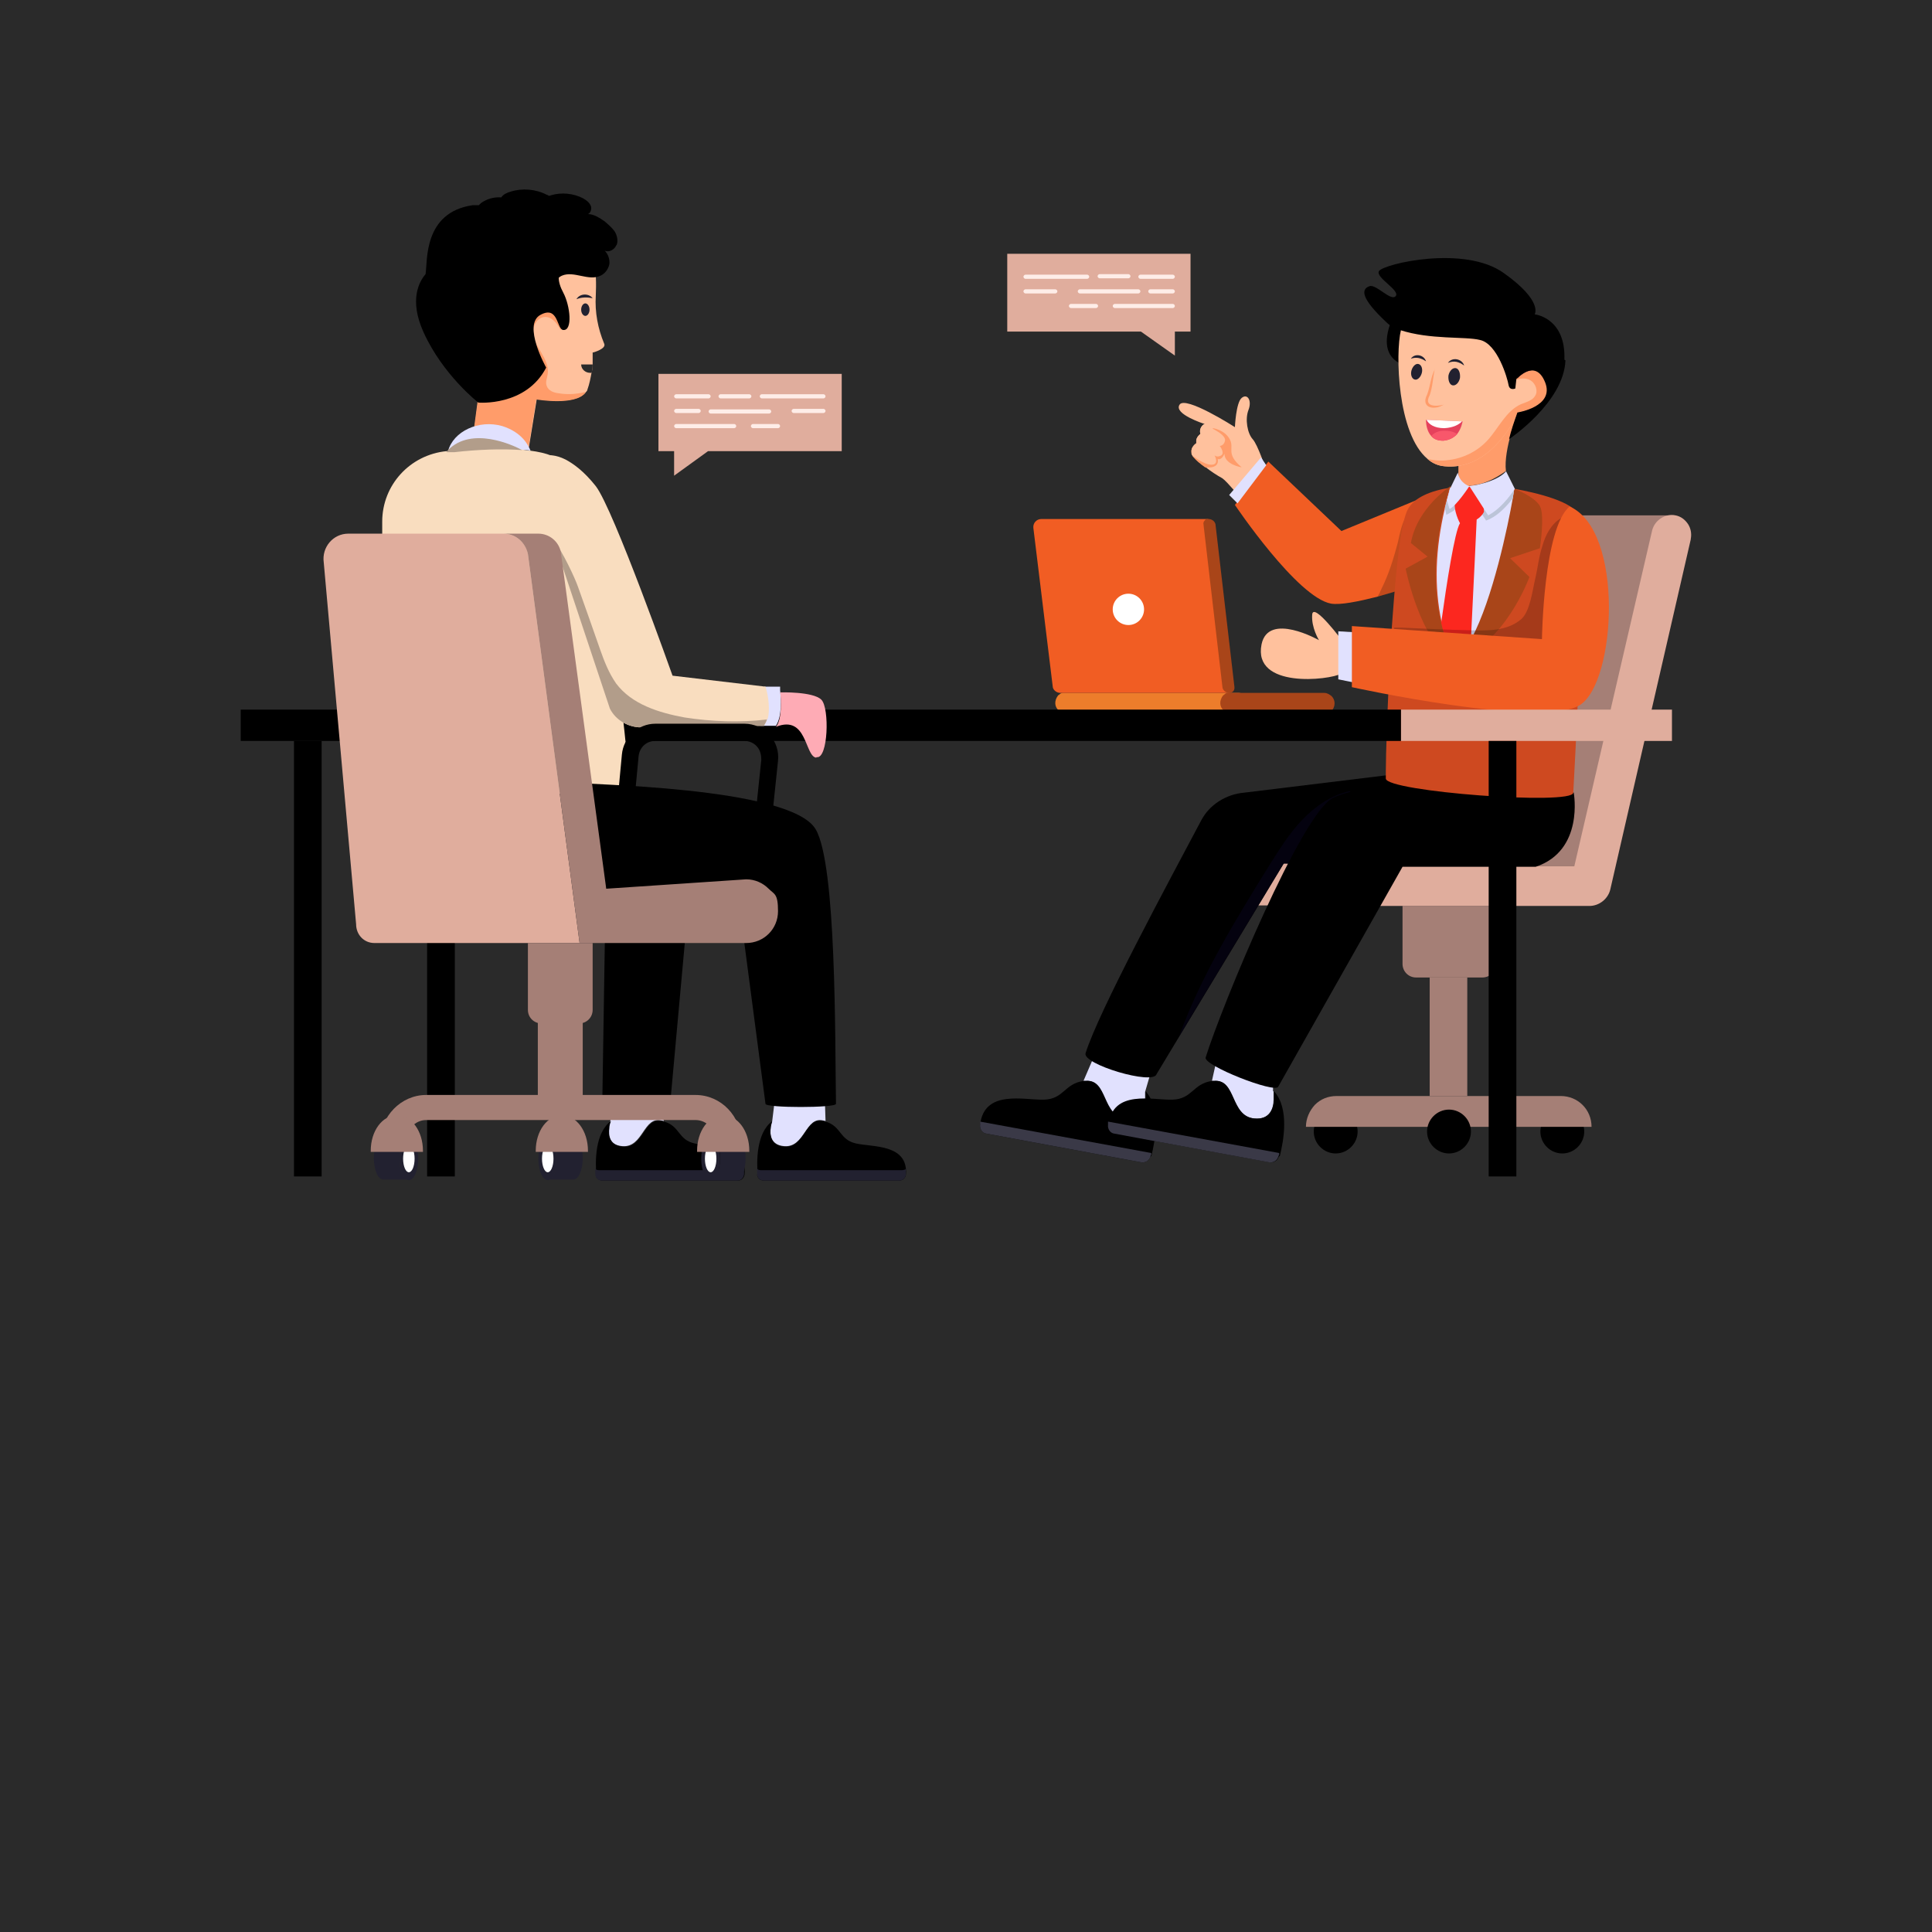 <?xml version="1.0" encoding="UTF-8"?>
<svg xmlns="http://www.w3.org/2000/svg" version="1.1" viewBox="0 0 370 370">
  <!-- Generator: Adobe Illustrator 28.7.7, SVG Export Plug-In . SVG Version: 1.2.0 Build 194)  -->
  <g>
    <g id="Layer_1">
      <rect x="-9.7" y="-9.4" width="389.5" height="389.8" fill="#2a2a2a"/>
      <g>
        <path d="M230.5,81.3s0,0,0,0c0,0,0,0,0,0-.3.2-.9.9-.6,1.8,0,0-.7.5-.8,1.2,0,.2,0,.4,0,.6,0,0-.8.5-.9,1.3h0c0,.2,0,.4,0,.6,0,.1,0,.2.2.4h0c0,.1.1.2.2.3.4.5,1.2,1.2,2.2,1.9,1,.8,2.2,1.6,3.3,2.2,1,.7,3.4,3.8,3.8,3.9,2.2-1,3.8-3,4.5-5.7,0,0-1.5-4.6-2.5-5.7s-1.5-3.8-.8-5.6c.7-1.8-.2-3.2-1.3-2.3-1.1.9-1.3,5.6-1.3,5.6,0,0-9.5-6.1-10.6-4.3-1.2,1.8,4.8,3.7,4.8,3.7Z" fill="#ffc19d"/>
        <path d="M228.2,86.9c0,.1,0,.2.2.4,0,.1.1.2.2.3.4.5,1.2,1.2,2.2,1.9h0c3,.3,2.4-1.6,2.4-1.6.8.3,1.3-1,1.3-1,0,2.1,3.3,2.6,3.3,2.6-3.2-2.7-1.3-3.6-2.3-5.4-1-1.8-3.2-2.1-3.2-2.1l-.9,1.6-2.3.7c0,.2,0,.4,0,.6,0,0-1.2.8-.9,1.9Z" fill="#ff9c6a"/>
        <path d="M228.2,86.3h0c0,.2,0,.4,0,.6l.2.4h0c.1,0,2.1,1.7,3.6,1.7,1.6,0,.6-1.8.6-1.8,0,0,.5.5,1.3,0,.7-.5-.3-1.8-.3-1.8,0,0,.8,0,1-1,.3-1.4-4.1-3.1-4.1-3.1,0,0,0,0,0,0,0,0,0,0,0,0-.3.2-.9.9-.6,1.8,0,0-.7.5-.8,1.2,0,.2,0,.4,0,.6,0,0-.8.5-.9,1.3Z" fill="#ffc19d"/>
        <path d="M274.6,110.9s-.4.1-1,.3c-1.8.6-5.9,2-9.9,3.1-3.6.9-7,1.6-8.8,1.3-6.5-1.2-18.4-18.9-18.4-18.9l6.4-8.3,14,13.3,17-7-2.4,6.8.9,2.7,1.3,4,.9,2.6Z" fill="#f15d23"/>
        <g opacity=".2">
          <path d="M273.7,111.2s0,0,0,0c-1.8.6-5.9,2-9.9,3.1.3-.5.6-1.1.8-1.6,1.4-2.8,2.3-5.8,3.1-8.8.2-.9,1-5,1.9-5,1.2,0,2.3,4.1,2.7,5,0,.1.1.3.2.4.6,1.3,1.1,2.7,1.3,4,.2,1,.2,2-.1,3Z"/>
        </g>
        <g>
          <path d="M257.2,122.9s-5.7-7.7-5.9-5.2,1.3,4.9,1.3,4.9c0,0-9.7-5.5-11,.8-1.7,8.5,12.9,6.9,15.3,5.6" fill="#ffc19d"/>
          <g>
            <path d="M215.5,214.2c-4.7-.5-3.4-7.5-7.6-7.2-.1,0-.3,0-.4,0l3.1-7.2,10.1,4.5-1.4,4.8h0s0,1.6,0,1.6c0,1.6-.8,3.9-3.8,3.6Z" fill="#e1e1fe"/>
            <path d="M220.3,221.5c-.2.8-1,1.2-1.7,1.1l-29.7-5.5c-.8-.1-1.3-.9-1.2-1.7.8-6.8,8.4-4.7,12.2-4.8,3.9-.1,3.9-3.1,7.7-3.6.1,0,.3,0,.4,0,4.2-.3,3,6.7,7.6,7.2,3,.3,3.7-1.9,3.8-3.6,0-.8,0-1.5,0-1.6h0c3,3.3,1.8,9.6,1.1,12.4Z"/>
            <path d="M220.5,220.9c0,.2-.1.4-.2.6-.2.8-1,1.2-1.7,1.1l-29.7-5.5c-.8-.1-1.3-.9-1.2-1.7,0-.2,0-.4,0-.6l32.7,6Z" fill="#3a3947"/>
          </g>
          <g>
            <path d="M269.1,56.6s-8.1,11.1.3,13.5c8.3,2.4,12.8-4.7,12.8-4.7,0,0-2.8-9.1-3.2-9.2"/>
            <g>
              <path d="M285.1,63.8s2.9,10.9,6.5,10.6,3.1-7.6,3.1-7.6l-3.6-1.5-4.4-1.5h-1.6Z" fill="#6c3131"/>
              <g>
                <path d="M260,216.7c0,2.3-1.9,4.2-4.2,4.2s-4.2-1.9-4.2-4.2,1.9-4.2,4.2-4.2c2.3,0,4.2,1.9,4.2,4.2Z"/>
                <path d="M286.5,173.5v11.1c0,1.5-1.2,2.6-2.6,2.6h-12.7c-1.5,0-2.6-1.2-2.6-2.6v-11.1h18Z" fill="#a57f76"/>
                <rect x="273.8" y="187.2" width="7.2" height="22.7" fill="#a57f76"/>
                <path d="M303.4,216.7c0,2.3-1.9,4.2-4.2,4.2s-4.2-1.9-4.2-4.2,1.9-4.2,4.2-4.2c2.3,0,4.2,1.9,4.2,4.2Z"/>
                <path d="M304.8,215.8h-54.7c0-1.6.7-3.1,1.7-4.2,1.1-1.1,2.5-1.7,4.2-1.7h42.9c3.3,0,5.9,2.6,5.9,5.9Z" fill="#a57f76"/>
                <path d="M281.7,216.7c0,2.3-1.9,4.2-4.2,4.2s-4.2-1.9-4.2-4.2,1.9-4.2,4.2-4.2c2.3,0,4.2,1.9,4.2,4.2Z"/>
                <path d="M234.2,165.3h23.3c1.5,0,2.7,1.2,2.7,2.7v2.7c0,1.5-1.2,2.7-2.7,2.7h-23.3c-1.5,0-2.7-1.2-2.7-2.7v-2.7c0-1.5,1.2-2.7,2.7-2.7Z" fill="#e0ad9d"/>
                <polygon points="320.6 98.7 288.1 98.7 288.4 165.9 304.7 165.9 320.6 98.7" fill="#a57f76"/>
                <path d="M323.8,103.3l-15.4,67c-.4,1.8-2.1,3.2-4,3.2h-46.5c-2.1,0-3.8-1.7-3.8-3.8s.4-2,1.1-2.7c.7-.7,1.6-1.1,2.7-1.1h43.6l14.9-64.3c.5-2,2.5-3.3,4.5-2.9,1,.2,1.8.8,2.4,1.7.5.8.7,1.8.5,2.8Z" fill="#e0ad9d"/>
                <path d="M278.9,165.9l-20.7-.4-12.3-.2-20,33.1-4.4,7.3c-.6,2.2-14.3-1.9-13.6-4,2.5-8,15.9-32.8,22.1-44.5,1.6-3.1,4.8-5.1,8.3-5.4l37.7-4.6,10.3,4.6s2,11-7.3,14.1Z"/>
                <path d="M258.1,165.6l-12.3-.2-20,33.1c4.2-11.6,10.8-22.3,17.3-32.8,1.9-3,3.8-6.1,6.3-8.7,2.5-2.6,5.5-4.7,9.1-5.5l1.4,2c.9,4.1-.1,8.2-1.6,12.1Z" fill="#04020f"/>
                <g>
                  <path d="M240.1,214.2c-4.7-.5-3.4-7.5-7.6-7.2-.1,0-.3,0-.4,0l1.6-7.2,10.1,6.3v2.9c.1,0,.1,0,.1,0v1.6c0,1.6-.7,3.9-3.7,3.6Z" fill="#e1e1fe"/>
                  <path d="M244.9,221.5c-.2.8-1,1.2-1.7,1.1l-29.7-5.5c-.8-.1-1.3-.9-1.2-1.7.8-6.8,8.4-4.7,12.2-4.8,3.9-.1,3.9-3.1,7.7-3.6.1,0,.3,0,.4,0,4.2-.3,3,6.7,7.6,7.2,3,.3,3.7-1.9,3.8-3.6,0-.8,0-1.5,0-1.6h0c3,3.3,1.8,9.6,1.1,12.4Z"/>
                  <path d="M245,220.9c0,.2-.1.4-.2.6-.2.8-1,1.2-1.7,1.1l-29.7-5.5c-.8-.1-1.3-.9-1.2-1.7,0-.2,0-.4,0-.6l32.7,6Z" fill="#3a3947"/>
                </g>
                <path d="M301.4,151.8l-9.9-2.6s-28.5-.2-36.2,3.6c-6,2.9-21.2,39.5-24.4,49.7-.6,1.5,13.4,7,13.9,5.6l23.8-42.1h25.5c9.3-3.1,7.3-14.1,7.3-14.1Z"/>
                <path d="M302.6,123.8c-.5,13.8-1.3,28-1.3,28,0,2.5-35.9-.2-35.9-2.7,0,0,0-.5,0-1.3,0-3.3.3-12.2.8-21.8.1-2.6.3-5.3.5-7.9.7-9.6,1.6-18.4,3-20.7,1.2-2.1,4.2-3.4,8-4,3.8-.7,8.4-.6,12.3.2,4.4.8,11.4,2.5,12.3,5.1.9,2.4.8,13.6.4,25.1Z" fill="#ce4920"/>
                <path d="M294.9,105c0,0-5.7,1.9-5.7,1.9l3.7,3.6s-4.7,13.1-14.4,16c7-5.2,11.5-32.9,11.5-32.9,0,0,3.9,1.5,4.9,3.3,1,1.8,0,8.1,0,8.1Z" fill="#a94519"/>
                <path d="M290,93.6s-.1.7-.3,1.9c-.9,5.1-3.8,19.2-7.9,26.8-1,1.9-2.1,3.3-3.3,4.2-1.1-2.4-1.9-4.8-2.4-7.3-1.5-6.9-1.2-14.1.6-21.8.3-1.3.7-2.6,1-3.9,0,0,.1,0,.2,0,.7-.1,1.4-.2,2.1-.3t0,0c.4,0,.9,0,1.3,0,2.9-.2,5.9,0,8.7.6Z" fill="#e1e1fe"/>
                <path d="M290,93.6s-.1.7-.3,1.9c-1,1.2-2.5,3-4.4,3.9l-.7.3-3.3-5.2c-.9,1.2-2.3,3.1-3.4,3.6l-.9.5-.3-1.3c.3-1.3.7-2.6,1-3.9,0,0,.1,0,.2,0,3.8-.6,8.3-.5,12.1.2Z" fill="#bcc4d8"/>
                <path d="M284.2,98s-.3.8-1.4,1.5c0,0-.6,13.1-1.1,22.9-1,1.9-2.1,3.3-3.3,4.2-1.1-2.4-1.9-4.8-2.4-7.3,1.1-7.9,2.6-17.5,3.6-19.1,0,0-1.4-2.5-.9-4.5.3-1.2.9-2,1.3-2.4t0,0c.3-.2.4-.3.4-.3l.9.2,1.1.3,1.6,1.6.2,3Z" fill="#fc271f"/>
                <path d="M278.5,126.5c-6.5-3.4-9.3-17.6-9.3-17.6l4.2-2.3-3.2-2.6c1.2-6.8,7.6-10.9,7.6-10.9v.3c0,0-.1,0-.2,0-3.6,12.1-3.7,23,.8,33Z" fill="#a94519"/>
                <path d="M290.7,79s-2.8,7.1-2.3,11.2c-2.1,1.5-4.4,2.7-7,2.8l-2.1,2.2v-8.5l11.4-7.7Z" fill="#ff9c6a"/>
                <path d="M290.7,79s-.5,1.1-1.4,2.6c-2,3.2-6.2,8.3-12.6,7.7-1.3-.1-2.4-.6-3.3-1.4-5.8-4.8-6.2-20.2-5.1-24.7.1-.5.5-1.1.7-1.3,1.8-2.2,9.9-3.6,9.9-3.6l10.7,2.1.8,9.8.2,2.4s3.6-4.1,5.5.6c1.9,4.7-5.3,5.8-5.3,5.8Z" fill="#ffc19d"/>
                <path d="M290.7,79s-.5,1.1-1.4,2.6c-2,3.2-6.2,8.3-12.6,7.7-1.3-.1-2.4-.6-3.3-1.4,1.3.3,2.7.4,4,.2,2.8-.3,5.6-1.7,7.5-3.8,2.1-2.3,3.5-5.6,6.4-6.9,1-.4,2.2-.7,2.7-1.6.6-.9.1-2.3-.8-2.9-.9-.6-2.2-.5-3.2,0v-2.4c.1-.1.2-.2.3-.3l.2,2.4s3.6-4.1,5.5.6c1.9,4.7-5.3,5.8-5.3,5.8Z" fill="#ff9c6a"/>
                <path d="M299.8,69c-.3,8.1-10.8,15.1-10.8,15.1.4-1.7,1-3.4,1.6-5.1,0,0,7.2-1.1,5.3-5.8-1.9-4.7-5.5-.6-5.5-.6l-.2,1.8s-1.1.5-1.3-.7c-.2-1.2-2.1-7.9-5.5-8.6-2.8-.7-9.5,0-15.3-1.9-1-.3-1.9-.8-2.6-1.5-4.7-4.4-5-6.3-3.2-6.9,1.3-.4,4.1,3,5,1.9.9-1.1-4-3.6-3.2-4.8,1-1.4,16.4-5,23.9.4,7.6,5.4,5.9,7.9,5.9,7.9,0,0,6,.6,5.7,8.7Z"/>
                <path d="M288.4,90.2l1.7,3.4s-2.2,3.6-5.1,5.1l-3.6-5.6s5-.6,7-2.8Z" fill="#e1e1fe"/>
                <path d="M281.4,93.1s-2.4,3.7-3.8,4.4l-.5-1.7.6-2.2,1.5-3.1s.1,1.7,2.1,2.6Z" fill="#e1e1fe"/>
                <g>
                  <path d="M279.6,72.4c-.2.9-.8,1.5-1.4,1.4-.6-.1-.9-1-.8-1.9.2-.9.8-1.5,1.4-1.4.6.1.9,1,.8,1.9Z" fill="#222130"/>
                  <path d="M277.3,69.5c.8-1.2,2.7-.8,3.1.5-1-.7-1.9-1-3.1-.5h0Z" fill="#222130"/>
                  <path d="M272.3,71.4c-.2.8-.8,1.4-1.3,1.3-.6-.1-.9-.9-.7-1.7.2-.8.8-1.4,1.3-1.3.6.1.9.9.7,1.7Z" fill="#222130"/>
                  <path d="M270.2,68.7c.7-1.1,2.5-.8,2.9.5-.9-.6-1.8-.9-2.9-.5h0Z" fill="#222130"/>
                  <path d="M274.8,70.6c-.4,1.7-.4,3.4-1,5.1-1.2,2.2,1.2,2.2,2.7,1.8-.4.2-.8.4-1.2.5-1.9.4-2.9-.7-2-2.4.6-1.6.7-3.4,1.5-4.9h0Z" fill="#ff9c6a"/>
                  <path d="M280.1,80.7s-.2,1.4-1.1,2.5c-.6.6-1.4,1.1-2.6,1.2-1.1,0-1.8-.3-2.3-.9-1.1-1.2-1-3.1-1-3.1l7.1.3Z" fill="#e5415c"/>
                  <path d="M280,80.7c-.6.6-1.6,1.2-3.4,1.3-2,0-3-.8-3.4-1.6l6.8.3Z" fill="#fff"/>
                  <path d="M279,83.2c-.6.6-1.4,1.1-2.6,1.2-1.1,0-1.8-.3-2.3-.9.4-.5,1.3-1.1,2.8-1,1.1,0,1.8.4,2.2.6Z" fill="#f8576b"/>
                </g>
              </g>
            </g>
          </g>
          <g>
            <path d="M202.7,133.1c-.9,1.1-.7,2.3,0,2.9.4.3.8.6,1.4.6h33.6c.2,0,.6-.1.8-.3,1-1.1.8-2.3.1-3-.4-.3-.8-.6-1.4-.6h-33.6c-.3,0-.6.1-.8.4Z" fill="#ed7d2b"/>
            <path d="M197.9,101.1l3.7,30.3c0,.7.7,1.3,1.5,1.3h32.4l-4.1-33.3h-32c-.9,0-1.6.8-1.5,1.7Z" fill="#f15d23"/>
            <path d="M230.5,100.6l3.6,30.9c0,.6.6,1.2,1.3,1.2s1.1-.5,1-1.2l-3.6-30.9c0-.6-.6-1.2-1.3-1.2s-.6.1-.8.3c-.2.2-.3.5-.2.8Z" fill="#a94519"/>
            <path d="M234.3,133.1c-.9,1.1-.7,2.3,0,2.9.4.3.8.6,1.4.6h18.4c.2,0,.6-.1.8-.3,1-1.1.8-2.3.1-3-.4-.3-.8-.6-1.4-.6h-18.4c-.3,0-.6.1-.8.4Z" fill="#a94519"/>
            <circle cx="216.1" cy="116.7" r="3" fill="#fff"/>
          </g>
          <g opacity=".2">
            <path d="M299.1,119c-.4,1.9-1.2,3.8-2.7,5.1-1.4,1.1-3.1,1.7-4.8,2.1-3.6,1-7.1,2.1-10.8,2.6-3.7.5-7.5.4-11-.8-1.3-.4-2.5-1-3.6-1.9.1-2.6.6-3.3.8-5.9.5,0,1,0,1.5,0,4.3.2,8.5.4,12.8.5,3.5.1,7.3.2,10-2.1,1.7-1.4,2.2-5.6,2.7-7.7.5-2.1.7-4.3,1.4-6.4.6-2.1,1.7-4.2,3.6-5.3v1.6c.2,4.1.3,8.2.4,12.3,0,2,.1,3.9-.3,5.9Z"/>
          </g>
          <path d="M259.7,121.1c-.2,0-3.4-.2-3.4-.2v9.2l4.9,1" fill="#e1e1fe"/>
          <path d="M302.6,135c-7.2,4.6-43.7-3.4-43.7-3.4v-11.7c0,0,36.4,2.5,36.4,2.5,0,0,.3-21.3,5.3-25.4,10.5,4.6,8.9,33.6,2,38Z" fill="#f15d23"/>
        </g>
        <polygon points="242.5 89.1 237 96.4 235.4 94.8 241.5 87.6 242.5 89.1" fill="#e1e1fe"/>
        <g>
          <rect x="81.8" y="135.9" width="5.3" height="89.4"/>
          <rect x="56.3" y="141.9" width="5.3" height="83.4"/>
          <g>
            <rect x="268.3" y="135.9" width="51.9" height="6" fill="#e0ad9d"/>
            <rect x="46.1" y="135.9" width="222.2" height="6"/>
            <g>
              <g display="none">
                <rect x="310.5" y="141.9" width="5.3" height="83.4"/>
              </g>
              <rect x="285.1" y="141.9" width="5.3" height="83.4"/>
            </g>
          </g>
        </g>
        <g>
          <polygon points="192.9 48.6 192.9 63.5 218.5 63.5 225 68.1 225 63.5 228 63.5 228 48.6 192.9 48.6" fill="#e0ad9d"/>
          <g>
            <path d="M213.1,58.6c0,.2.2.4.4.4h11.1c.2,0,.4-.2.4-.4s-.2-.4-.4-.4h-11.1c-.2,0-.4.2-.4.4Z" fill="#feede8"/>
            <path d="M216.1,53.3c.2,0,.4-.2.4-.4s-.2-.4-.4-.4h-5.5c-.2,0-.4.2-.4.4s.2.4.4.4h5.5Z" fill="#feede8"/>
            <path d="M225,55.8c0-.2-.2-.4-.4-.4h-4.3c-.2,0-.4.2-.4.4s.2.4.4.4h4.3c.2,0,.4-.2.4-.4Z" fill="#feede8"/>
            <path d="M225,53c0-.2-.2-.4-.4-.4h-6.2c-.2,0-.4.2-.4.4s.2.4.4.4h6.2c.2,0,.4-.2.4-.4Z" fill="#feede8"/>
            <path d="M218,55.4h-11.2c-.2,0-.4.2-.4.4s.2.4.4.4h11.2c.2,0,.4-.2.4-.4,0-.2-.2-.4-.4-.4Z" fill="#feede8"/>
            <path d="M196,53c0,.2.2.4.4.4h11.8c.2,0,.4-.2.4-.4s-.2-.4-.4-.4h-11.8c-.2,0-.4.2-.4.4Z" fill="#feede8"/>
            <path d="M204.7,58.6c0,.2.2.4.4.4h4.8c.2,0,.4-.2.4-.4s-.2-.4-.4-.4h-4.8c-.2,0-.4.2-.4.4Z" fill="#feede8"/>
            <path d="M196,55.8c0,.2.2.4.4.4h5.7c.2,0,.4-.2.4-.4s-.2-.4-.4-.4h-5.7c-.2,0-.4.2-.4.4Z" fill="#feede8"/>
          </g>
        </g>
        <g>
          <polygon points="161.2 71.6 161.2 86.4 135.6 86.4 129.1 91.1 129.1 86.4 126.1 86.4 126.1 71.6 161.2 71.6" fill="#e0ad9d"/>
          <g>
            <path d="M141,81.6c0,.2-.2.4-.4.4h-11.1c-.2,0-.4-.2-.4-.4s.2-.4.4-.4h11.1c.2,0,.4.2.4.4Z" fill="#feede8"/>
            <path d="M138,76.3c-.2,0-.4-.2-.4-.4s.2-.4.4-.4h5.5c.2,0,.4.2.4.4s-.2.4-.4.4h-5.5Z" fill="#feede8"/>
            <path d="M129.1,78.7c0-.2.2-.4.4-.4h4.3c.2,0,.4.2.4.4s-.2.4-.4.4h-4.3c-.2,0-.4-.2-.4-.4Z" fill="#feede8"/>
            <path d="M129.1,75.9c0-.2.2-.4.4-.4h6.2c.2,0,.4.2.4.4s-.2.4-.4.4h-6.2c-.2,0-.4-.2-.4-.4Z" fill="#feede8"/>
            <path d="M136.1,78.4h11.2c.2,0,.4.2.4.4s-.2.4-.4.4h-11.2c-.2,0-.4-.2-.4-.4s.2-.4.4-.4Z" fill="#feede8"/>
            <path d="M158.1,75.9c0,.2-.2.4-.4.4h-11.8c-.2,0-.4-.2-.4-.4s.2-.4.4-.4h11.8c.2,0,.4.2.4.4Z" fill="#feede8"/>
            <path d="M149.4,81.6c0,.2-.2.4-.4.4h-4.8c-.2,0-.4-.2-.4-.4s.2-.4.4-.4h4.8c.2,0,.4.2.4.4Z" fill="#feede8"/>
            <path d="M158.1,78.7c0,.2-.2.4-.4.4h-5.7c-.2,0-.4-.2-.4-.4s.2-.4.4-.4h5.7c.2,0,.4.2.4.4Z" fill="#feede8"/>
          </g>
        </g>
        <g>
          <g>
            <path d="M119.2,219.5c4,.3,4-5.8,7.5-4.9.1,0,.2,0,.4.1l-.2-6.3-9.5,2.1-.5,4.1h0s-.3,1.3-.3,1.3c-.2,1.4,0,3.4,2.6,3.6Z" fill="#e1e1fe"/>
            <path d="M114.1,224.9c0,.7.6,1.2,1.3,1.2h25.9c.7,0,1.2-.5,1.3-1.2.4-5.8-6.3-5.2-9.5-5.9-3.3-.7-2.8-3.3-5.9-4.2-.1,0-.2,0-.4-.1-3.5-.9-3.5,5.2-7.5,4.9-2.6-.2-2.8-2.2-2.6-3.6,0-.7.3-1.2.3-1.3h0c-3.1,2.3-3,7.8-2.8,10.3Z"/>
            <path d="M114,223.8c0,.4,0,.8,0,1.1,0,.7.6,1.2,1.3,1.2h25.9c.7,0,1.2-.5,1.3-1.2,0-.4,0-.7,0-1-.2.1-.5.2-.7.2h-27c-.3,0-.6,0-.8-.3Z" fill="#222130"/>
          </g>
          <g>
            <path d="M150.2,219.5c4,.3,4-5.8,7.5-4.9.1,0,.2,0,.4.1l-.2-6.3-9.5,2.1-.5,4.1h0s-.3,1.3-.3,1.3c-.2,1.4,0,3.4,2.6,3.6Z" fill="#e1e1fe"/>
            <path d="M145,224.9c0,.7.6,1.2,1.3,1.2h25.9c.7,0,1.2-.5,1.3-1.2.4-5.8-6.3-5.2-9.5-5.9-3.3-.7-2.8-3.3-5.9-4.2-.1,0-.2,0-.4-.1-3.5-.9-3.5,5.2-7.5,4.9-2.6-.2-2.8-2.2-2.6-3.6,0-.7.3-1.2.3-1.3h0c-3.1,2.3-3,7.8-2.8,10.3Z"/>
            <path d="M145,223.8c0,.4,0,.8,0,1.1,0,.7.6,1.2,1.3,1.2h25.9c.7,0,1.2-.5,1.3-1.2,0-.4,0-.7,0-1-.2.1-.5.2-.7.2h-27c-.3,0-.6,0-.8-.3Z" fill="#222130"/>
          </g>
          <path d="M113.5,67.5s0,.9,0,2.2c0,.5,0,1-.2,1.6-.2,1.1-.4,2.2-.8,3.3,0,.2-.2.4-.3.5-1.9,2.6-9.4,1.3-9.4,1.3l-1.5,9.2-10.5-3.1.8-6,1.8-13.5,1-7.2s11.3-11.3,16.4-10.1c3.2.7,3.5,6.6,3.3,10.9-.2,3.2.4,6.3,1.6,9.2,0,0,0,0,0,0,.5,1-2.1,1.7-2.1,1.7Z" fill="#ffc19d"/>
          <g>
            <path d="M111.3,59.3c0,.7.4,1.2.8,1.2s.8-.5.8-1.2-.4-1.2-.8-1.2-.8.5-.8,1.2Z" fill="#222130"/>
            <path d="M113.5,57.1c-1.1-.2-2.1-.2-3.1.2.6-1.1,2.3-1.2,3.1-.2h0Z" fill="#222130"/>
          </g>
          <path d="M113.5,69.8c0,.5,0,1-.2,1.6,0,0-.2,0-.3,0-.9,0-1.7-.7-1.7-1.6h2.3Z" fill="#2a2a2a"/>
          <path d="M112.1,75.2c-1.9,2.6-9.4,1.3-9.4,1.3l-1.5,9.2-10.5-3.1.8-6,1.8-13.5c1.8-1.1,3.7-2.1,5.6-3,.8-.4,1.7-.8,2.5-1,2.5-.6,5.4.9,6.4,3.3l-.4.8c-.7-1.2-1.6-2.5-3-2.5-1.4,0-2.4,1.6-2.3,3,0,1.4.9,2.7,1.6,3.9.7,1.2,1.4,2.6,1.2,4-.1.8-.5,1.5-.2,2.3.3.9,1.3,1.3,2.2,1.4,1.7.3,3.4.2,5.1-.2Z" fill="#ff9c6a"/>
          <path d="M118,47c-.3.8-1.4,1.4-2.2,1,.7.7,1,1.7.9,2.6-.2.9-.8,1.8-1.7,2.2-2.3,1.1-5.1-1-7.4,0-.2.1-.4.2-.6.4,0,.8.3,1.8.9,2.9,1.3,2.5,1.8,7.2,0,7.1-1.3,0-.9-4.8-4.4-2.9-3.5,1.9,1.1,10.1,1.1,10.1-3.9,7.5-13,6.7-13,6.7,0,0-6.8-5.3-10.5-13.5-2.8-6.2-.8-9.7.4-11.1.4-2.4-.5-11.8,9-13.2.4,0,.8,0,1.2,0,.1-.1.3-.3.4-.4,1.1-.8,2.5-1.2,3.9-1.1,0,0,0,0,0,0,0,0,0,0,0,0,.4-.6,1.1-.9,1.8-1.1,2.2-.7,4.8-.5,6.9.6.1,0,.3.1.4.2.1,0,.2,0,.4-.1,2-.6,4.3-.4,6.2.6.7.4,1.3.9,1.5,1.6.1.5-.1,1.2-.6,1.4,1.1,0,2.2.7,3.2,1.4.7.6,1.4,1.2,1.9,1.9.5.8.7,1.8.4,2.6Z"/>
          <path d="M107.1,55.2c0,0,0-.2-.1-.3" fill="none"/>
          <polygon points="115.3 214.1 116 169.8 132.1 170.1 128.1 214.1 115.3 214.1"/>
          <ellipse cx="78.3" cy="221.9" rx="1.8" ry="4.1" fill="#222130"/>
          <ellipse cx="78.3" cy="221.9" rx="1.1" ry="2.6" fill="#fff"/>
          <path d="M73.4,217.7c-1,0-1.8,1.8-1.8,4.1s.8,4.1,1.8,4.1h4.9c-1,0-1.8-1.8-1.8-4.1s.8-4.1,1.8-4.1h-4.9Z" fill="#222130"/>
          <ellipse cx="104.9" cy="221.9" rx="1.8" ry="4.1" fill="#222130"/>
          <ellipse cx="104.9" cy="221.9" rx="1.1" ry="2.6" fill="#fff"/>
          <path d="M109.8,217.7c1,0,1.8,1.8,1.8,4.1s-.8,4.1-1.8,4.1h-4.9c1,0,1.8-1.8,1.8-4.1s-.8-4.1-1.8-4.1h4.9Z" fill="#222130"/>
          <ellipse cx="136.1" cy="221.9" rx="1.8" ry="4.1" fill="#222130"/>
          <ellipse cx="136.1" cy="221.9" rx="1.1" ry="2.6" fill="#fff"/>
          <path d="M141,217.7c1,0,1.8,1.8,1.8,4.1s-.8,4.1-1.8,4.1h-4.9c1,0,1.8-1.8,1.8-4.1s-.8-4.1-1.8-4.1h4.9Z" fill="#222130"/>
          <path d="M145.3,134l.4,5h2.9c1.2-1.8,1-5.3.8-6.8,0-.4,0-.7,0-.7h-3s-1,2.4-1,2.4Z" fill="#e1e1fe"/>
          <path d="M146.9,137.7c-.1.4-.3.8-.6,1.3l-23.5.3c-2.5,0-4.9-1.4-6-3.6l-12.2-36.2.4-12.3s1.3-.2,3.3.8c1.5.8,3.5,2.2,5.8,5.1,3.4,4.4,14.7,36.3,14.7,36.3l17.8,2.1c.6,1.8.9,4.7.4,6.2Z" fill="#f9ddbf"/>
          <path d="M85.8,86.7c.4,0,.9,0,1.3-.1,4.4-.4,9.1-.7,13-.4.5,0,1,0,1.5.1-.4-1-1.6-3.5-5.4-4.7-4.5-1.3-9.4,1-10.4,4.8,0,0,0,0,0,.1,0,0,0,0,0,.1Z" fill="#e1e1fe"/>
          <path d="M73.2,100.1v26.1l29.8,25.8h17.7s-3.6-49.6-12.5-62.9c-1-1.5-3.5-2.4-6.7-2.8-.5,0-1-.1-1.5-.2-3.9-.3-8.6-.1-13,.2-.5,0-.9,0-1.3.1,0,0-.1,0-.2,0-7,.7-12.3,6.5-12.3,13.5Z" fill="#f9ddbf"/>
          <path d="M146.9,137.7c-.1.4-.3.8-.6,1.3l-23.5.3c-2.5,0-4.9-1.4-6-3.6l-10.7-32.1c1.6,1.9,4.1,7.3,4.6,8.8,1.4,3.9,2.8,7.9,4.2,11.9.8,2.3,1.7,4.6,3.1,6.6,3,4,8.2,5.6,13.1,6.5,5.2.8,10.5,1,15.7.4Z" fill="#b29d8a"/>
          <g>
            <path d="M110.8,149.9c-.3.4,40.5.6,45.4,8.9,4,6.7,3.7,40.1,3.9,52.6,0,.8-13.5.8-13.5,0l-4.8-36.5s-32.2-3-32-3.6c.2-.7,1-21.4,1-21.4Z"/>
            <g>
              <path d="M146.4,170.6l-3.2-.3,2.6-24.8c0-.9-.2-1.8-.8-2.5s-1.5-1.1-2.4-1.1h-17.1c-1.7,0-3,1.2-3.2,2.9l-2.4,25.6-3.2-.3,2.4-25.6c.3-3.3,3.1-5.9,6.4-5.9h17.1c1.8,0,3.6.8,4.8,2.1,1.2,1.4,1.8,3.2,1.6,5l-2.6,24.8Z"/>
              <g>
                <path d="M62,107.7l6.2,69.3c0,2,1.5,3.6,3.5,3.6h39.3l-9.9-74.5c-.4-2.2-2.4-3.9-4.7-3.9h-29.7c-2.9,0-5.1,2.6-4.7,5.5Z" fill="#e0ad9d"/>
                <path d="M96.4,102.2c2.3,0,4.2,1.6,4.7,3.9l9.9,74.5h31.9c3.4,0,6.1-2.7,6.1-6.1s-.7-3.2-1.8-4.3c-1.1-1.1-2.6-1.8-4.3-1.8l-26.8,1.8-8.7-64.5c-.4-2-2.2-3.5-4.3-3.5h-6.7Z" fill="#a57f76"/>
              </g>
            </g>
            <path d="M101.1,180.6v12.8c0,1.5,1.2,2.6,2.6,2.6h7.2c1.5,0,2.6-1.2,2.6-2.6v-12.8h-12.5Z" fill="#a57f76"/>
            <rect x="103" y="191.9" width="8.6" height="18.6" fill="#a57f76"/>
            <path d="M72.8,218.8h4.9c0-2.4,1.8-4.3,3.9-4.3h51.6c2.2,0,3.9,1.9,3.9,4.3h4.9c0-5-3.9-9.1-8.8-9.1h-51.6c-4.8,0-8.8,4.1-8.8,9.1Z" fill="#a57f76"/>
            <path d="M102.6,220.6c0,0,0-.1,0-.2,0-3.8,2.2-6.8,5-6.8s5,3,5,6.8,0,.1,0,.2h-9.9Z" fill="#a57f76"/>
            <path d="M81,220.6c0,0,0-.1,0-.2,0-3.8-2.2-6.8-5-6.8s-5,3-5,6.8,0,.1,0,.2h9.9Z" fill="#a57f76"/>
            <path d="M133.5,220.6c0,0,0-.1,0-.2,0-3.8,2.2-6.8,5-6.8s5,3,5,6.8,0,.1,0,.2h-9.9Z" fill="#a57f76"/>
          </g>
          <path d="M85.5,86.6h1.5c4.4-.5,9.1-.7,13-.4-1.8-1-9.7-4.6-14.2,0,0,0-.2.2-.2.3Z" fill="#b29d8a"/>
          <path d="M156.4,145c2.2.4,2.5-9.4.9-11-1.6-1.6-7.9-1.4-7.9-1.4.2,1.1.4,5.2-.8,6.6,6-2.4,5.5,5.6,7.7,5.9Z" fill="#feabb5"/>
        </g>
      </g>
    </g>
  </g>
</svg>